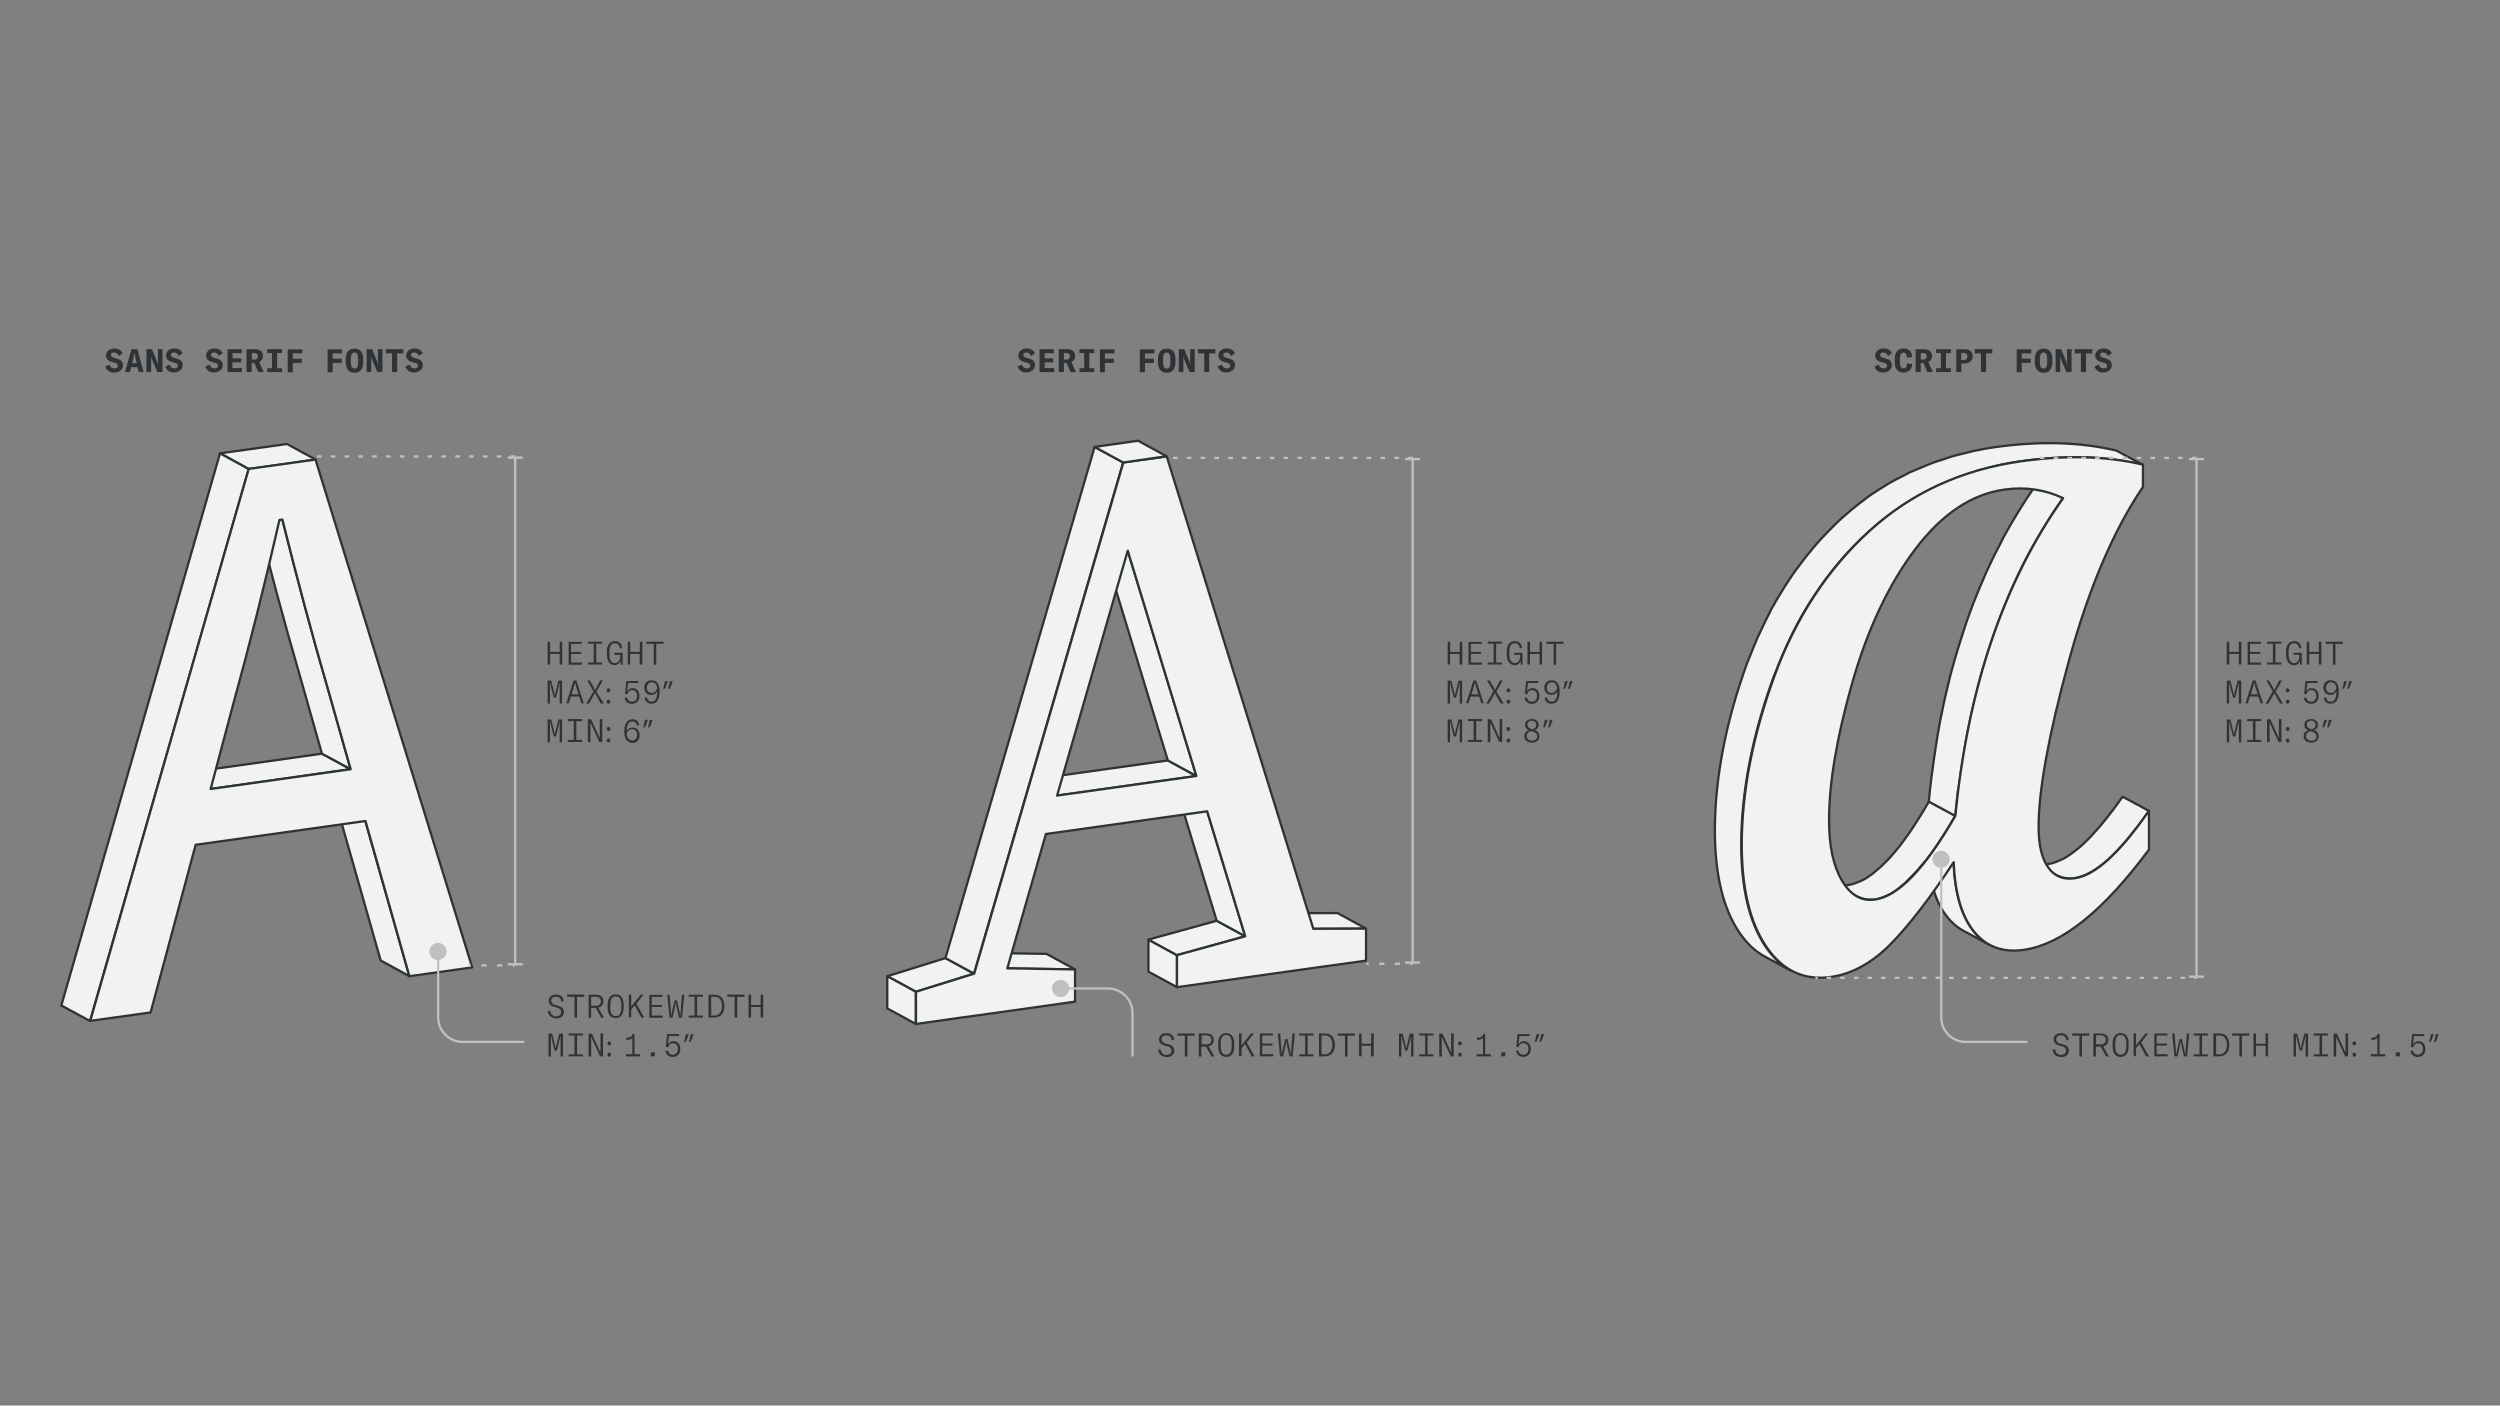 <?xml version="1.0" encoding="UTF-8"?> <svg xmlns="http://www.w3.org/2000/svg" xmlns:xlink="http://www.w3.org/1999/xlink" version="1.1" id="Capa_1" x="0px" y="0px" viewBox="0 0 1366 768" style="enable-background:new 0 0 1366 768;" xml:space="preserve"><rect x="0" y="0" width="1366" height="768" fill="#808080" stroke="none"/> <style type="text/css"> .st0{fill:#2F3336;} .st1{enable-background:new ;} .st2{fill:#F1F2F2;stroke:#2F3336;stroke-width:1.26;stroke-linecap:round;stroke-linejoin:round;stroke-miterlimit:10;} .st3{fill:none;stroke:#C0C0C0;stroke-width:1.26;stroke-miterlimit:10;} .st4{fill:#C0C0C0;} .st5{fill:none;stroke:#C0C0C0;stroke-width:1.26;stroke-miterlimit:10;stroke-dasharray:2.864,5.729;} .st6{fill:none;stroke:#C0C0C0;stroke-width:1.26;stroke-miterlimit:10;stroke-dasharray:2.519,5.039;} .st7{fill:none;stroke:#C0C0C0;stroke-width:1.26;stroke-miterlimit:10;stroke-dasharray:2.841,5.682;} .st8{fill:none;stroke:#C0C0C0;stroke-width:1.26;stroke-miterlimit:10;stroke-dasharray:2.479,4.957;} </style> <g> <g> <path class="st0" d="M57.5,200.3l2.3-1.1c0.5,1.3,1.3,2.1,2.8,2.1c0.8,0,1.8-0.4,1.8-1.4c0-1-0.6-1.4-1.6-1.6l-1.7-0.5 c-1.9-0.5-3.2-1.7-3.2-3.5c0-2.3,1.9-3.9,4.5-3.9c2.2,0,3.9,0.9,4.6,2.6l-2.1,1.5c-0.6-1.4-1.6-1.9-2.6-1.9 c-1.2,0-1.7,0.6-1.7,1.3c0,0.8,0.5,1.2,1.5,1.5L64,196c1.8,0.5,3.2,1.4,3.2,3.6c0,2.2-1.8,4-4.8,4 C60.2,203.6,58.4,202.6,57.5,200.3z"></path> <path class="st0" d="M71.8,190.8h3.2l3.5,12.5h-2.7l-0.7-2.7h-3.4l-0.7,2.7h-2.7L71.8,190.8z M74.7,198.5 c-0.6-2.3-0.9-3.9-1.2-5.5h-0.1c-0.2,1.6-0.6,3.2-1.2,5.5H74.7z"></path> <path class="st0" d="M86.4,199.4h0.1c-0.1-0.6-0.2-1.5-0.2-2.1v-6.5h2.5v12.5H86l-3-7c-0.3-0.6-0.5-1.4-0.5-1.8h-0.1 c0.1,0.5,0.2,1.3,0.2,1.9v6.9H80v-12.5h3l2.8,6.7C86,198.2,86.3,199,86.4,199.4z"></path> <path class="st0" d="M90.3,200.3l2.3-1.1c0.5,1.3,1.3,2.1,2.8,2.1c0.8,0,1.8-0.4,1.8-1.4c0-1-0.6-1.4-1.6-1.6l-1.7-0.5 c-1.9-0.5-3.2-1.7-3.2-3.5c0-2.3,1.9-3.9,4.5-3.9c2.2,0,3.9,0.9,4.6,2.6l-2.1,1.5c-0.6-1.4-1.6-1.9-2.6-1.9 c-1.2,0-1.7,0.6-1.7,1.3c0,0.8,0.5,1.2,1.5,1.5l1.7,0.5c1.8,0.5,3.2,1.4,3.2,3.6c0,2.2-1.8,4-4.8,4 C93,203.6,91.2,202.6,90.3,200.3z"></path> <path class="st0" d="M112.2,200.3l2.3-1.1c0.5,1.3,1.3,2.1,2.8,2.1c0.8,0,1.8-0.4,1.8-1.4c0-1-0.6-1.4-1.6-1.6l-1.7-0.5 c-1.9-0.5-3.2-1.7-3.2-3.5c0-2.3,1.9-3.9,4.5-3.9c2.2,0,3.9,0.9,4.6,2.6l-2.1,1.5c-0.6-1.4-1.6-1.9-2.6-1.9 c-1.2,0-1.7,0.6-1.7,1.3c0,0.8,0.5,1.2,1.5,1.5l1.7,0.5c1.8,0.5,3.2,1.4,3.2,3.6c0,2.2-1.8,4-4.8,4 C114.9,203.6,113,202.6,112.2,200.3z"></path> <path class="st0" d="M132.1,193h-5v2.8h4.7v2.2H127v3.1h5.2v2.2h-7.9v-12.5h7.8V193z"></path> <path class="st0" d="M134.7,190.8h4.6c2.8,0,4.4,1.4,4.4,3.8c0,1.5-0.8,2.6-2.1,3.2l2.5,5.5h-3l-2.1-5h-1.5v5h-2.8V190.8z M139,196.5c1.2,0,1.9-0.6,1.9-1.8c0-1.2-0.7-1.8-1.9-1.8h-1.4v3.6H139z"></path> <path class="st0" d="M148.6,201.2v-8.3h-2.6v-2.1h8.1v2.1h-2.7v8.3h2.7v2.1h-8.1v-2.1H148.6z"></path> <path class="st0" d="M165.2,193.1H160v2.9h4.9v2.3H160v5.1h-2.8v-12.5h8V193.1z"></path> <path class="st0" d="M187.1,193.1h-5.3v2.9h4.9v2.3h-4.9v5.1h-2.8v-12.5h8V193.1z"></path> <path class="st0" d="M188.9,197.8v-1.4c0-3.7,1.6-5.9,4.8-5.9c3.3,0,4.8,2.2,4.8,5.9v1.4c0,3.7-1.6,5.9-4.8,5.9 C190.5,203.6,188.9,201.4,188.9,197.8z M193.7,201.4c1.4,0,2-1.1,2-3.6v-1.6c0-2.5-0.6-3.6-2-3.6c-1.4,0-2,1.1-2,3.6v1.6 C191.8,200.3,192.3,201.4,193.7,201.4z"></path> <path class="st0" d="M206.6,199.4h0.1c-0.1-0.6-0.2-1.5-0.2-2.1v-6.5h2.5v12.5h-2.8l-3-7c-0.3-0.6-0.5-1.4-0.5-1.8h-0.1 c0.1,0.5,0.2,1.3,0.2,1.9v6.9h-2.5v-12.5h3l2.8,6.7C206.3,198.2,206.5,199,206.6,199.4z"></path> <path class="st0" d="M220.4,190.8v2.3H217v10.2h-2.8v-10.2h-3.4v-2.3H220.4z"></path> <path class="st0" d="M221.5,200.3l2.3-1.1c0.5,1.3,1.3,2.1,2.8,2.1c0.8,0,1.8-0.4,1.8-1.4c0-1-0.6-1.4-1.6-1.6l-1.7-0.5 c-1.9-0.5-3.2-1.7-3.2-3.5c0-2.3,1.9-3.9,4.5-3.9c2.2,0,3.9,0.9,4.6,2.6l-2.1,1.5c-0.6-1.4-1.6-1.9-2.6-1.9 c-1.2,0-1.7,0.6-1.7,1.3c0,0.8,0.5,1.2,1.5,1.5l1.7,0.5c1.8,0.5,3.2,1.4,3.2,3.6c0,2.2-1.8,4-4.8,4 C224.2,203.6,222.4,202.6,221.5,200.3z"></path> </g> <g> <path class="st0" d="M307.2,363.1h-1.4v-5.8h-5.2v5.8h-1.4v-12.5h1.4v5.6h5.2v-5.6h1.4V363.1z"></path> <path class="st0" d="M317.8,351.8H312v4.4h5.6v1.1H312v4.7h6v1.2h-7.3v-12.5h7.2V351.8z"></path> <path class="st0" d="M324.4,362v-10.3h-3.2v-1.1h7.8v1.1h-3.2V362h3.2v1.1h-7.8V362H324.4z"></path> <path class="st0" d="M331.6,357.6v-1.5c0-3.6,1.6-5.8,4.4-5.8c3,0,3.8,2.3,4,3.8l-1.3,0.2c-0.1-1.3-0.8-2.8-2.7-2.8 c-1.9,0-3,1.2-3,4.8v1.1c0,3.1,0.9,4.9,3,4.9c2.2,0,2.9-2.2,2.9-3.8v-0.7h-3.2v-1.1h4.5v6.5h-0.9L339,361 c-0.5,1.5-1.5,2.4-3.2,2.4C333,363.4,331.6,361,331.6,357.6z"></path> <path class="st0" d="M350.9,363.1h-1.4v-5.8h-5.2v5.8H343v-12.5h1.4v5.6h5.2v-5.6h1.4V363.1z"></path> <path class="st0" d="M362.6,350.6v1.2h-4v11.4h-1.4v-11.4h-4v-1.2H362.6z"></path> <path class="st0" d="M303.8,381.2h-1.2l-1.4-5.3c-0.2-0.7-0.4-2.1-0.6-2.9h-0.1c0,0.8,0,2.2,0,3.3v8.1h-1.3v-12.5h2l1.6,6.5 c0.1,0.5,0.2,1,0.3,1.4h0.1c0.1-0.4,0.2-0.8,0.3-1.4l1.6-6.5h2v12.5h-1.3v-8.1c0-1.1,0-2.4,0-3.3h-0.1c-0.1,0.8-0.4,2.2-0.6,2.9 L303.8,381.2z"></path> <path class="st0" d="M313.4,371.8h1.5l4.1,12.5h-1.3l-1.2-3.7h-4.6l-1.2,3.7h-1.3L313.4,371.8z M314.2,373L314.2,373 c-0.4,1.6-1,3.6-1.8,6.1l-0.1,0.3h3.8l-0.1-0.3C315.2,376.6,314.6,374.6,314.2,373z"></path> <path class="st0" d="M324.3,377.7l-3.5-5.9h1.5l2.2,3.9c0.3,0.5,0.5,0.9,0.6,1.4h0.1c0.1-0.5,0.3-0.8,0.6-1.3l2.1-4h1.5l-3.5,6.1 l4,6.5h-1.6l-2.6-4.6c-0.4-0.6-0.5-0.9-0.5-1.2H325c-0.1,0.3-0.2,0.6-0.6,1.3l-2.6,4.6h-1.5L324.3,377.7z"></path> <path class="st0" d="M331.5,377.2c0-0.7,0.4-1.1,1-1.1c0.6,0,1,0.5,1,1.1c0,0.6-0.4,1.1-1.1,1.1 C331.9,378.3,331.5,377.8,331.5,377.2z M331.5,383.4c0-0.7,0.4-1.1,1-1.1c0.6,0,1,0.5,1,1.1c0,0.6-0.4,1.1-1.1,1.1 C331.9,384.5,331.5,384,331.5,383.4z"></path> <path class="st0" d="M341.3,381.3l1.3-0.2c0.3,1.3,1.1,2.3,2.7,2.3c1.7,0,2.8-1.2,2.8-3.1c0-1.9-0.9-3.2-2.7-3.2 c-1.5,0-2.3,0.9-2.6,2.2l-1.3-0.1l0.7-7.1h6.6v1.1h-5.6l-0.5,4.6c0.6-1.2,1.6-1.8,3-1.8c2.3,0,3.7,1.7,3.7,4.3 c0,2.6-1.6,4.3-4.1,4.3C343.1,384.6,341.6,383.3,341.3,381.3z"></path> <path class="st0" d="M352.2,381.3l1.3-0.3c0.2,1.4,1,2.4,2.6,2.4c2.1,0,3-2.2,3-5.5v-0.2c-0.6,1.3-1.8,2-3.2,2 c-2.2,0-3.9-1.4-3.9-4c0-2.3,1.5-4,4-4c2.9,0,4.4,2,4.4,6.2c0,3.8-1.2,6.6-4.3,6.6C353.9,384.6,352.6,383.4,352.2,381.3z M356.1,378.6c1.4,0,2.7-1.1,3-2.7c-0.2-1.6-1-3.1-3-3.1c-1.6,0-2.6,1.2-2.6,2.9C353.4,377.6,354.5,378.6,356.1,378.6z"></path> <path class="st0" d="M364.9,372.1c-0.4,1.5-1.2,3.4-1.6,4.2l-1,0.1c0.4-1,0.8-2.9,1-4.1L364.9,372.1z"></path> <path class="st0" d="M367.6,372.1c-0.4,1.5-1.2,3.4-1.6,4.2l-1,0.1c0.4-1,0.8-2.9,1-4.1L367.6,372.1z"></path> <path class="st0" d="M303.8,402.4h-1.2l-1.4-5.3c-0.2-0.7-0.4-2.1-0.6-2.9h-0.1c0,0.8,0,2.2,0,3.3v8.1h-1.3v-12.5h2l1.6,6.5 c0.1,0.5,0.2,1,0.3,1.4h0.1c0.1-0.4,0.2-0.8,0.3-1.4l1.6-6.5h2v12.5h-1.3v-8.1c0-1.1,0-2.4,0-3.3h-0.1c-0.1,0.8-0.4,2.2-0.6,2.9 L303.8,402.4z"></path> <path class="st0" d="M313.5,404.4V394h-3.2v-1.1h7.8v1.1h-3.2v10.3h3.2v1.1h-7.8v-1.1H313.5z"></path> <path class="st0" d="M327.7,403.5L327.7,403.5c0-0.4,0-0.9,0-1.3v-9.3h1.4v12.5h-1.6l-4.4-9.5c-0.3-0.6-0.5-1.3-0.5-1.3h0 c0,0.4,0,0.7,0,1.1v9.8h-1.4v-12.5h1.8l4.2,9.2C327.4,402.8,327.6,403.2,327.7,403.5z"></path> <path class="st0" d="M331.5,398.3c0-0.7,0.4-1.1,1-1.1c0.6,0,1,0.5,1,1.1c0,0.6-0.4,1.1-1.1,1.1 C331.9,399.4,331.5,398.9,331.5,398.3z M331.5,404.6c0-0.7,0.4-1.1,1-1.1c0.6,0,1,0.5,1,1.1c0,0.6-0.4,1.1-1.1,1.1 C331.9,405.6,331.5,405.2,331.5,404.6z"></path> <path class="st0" d="M341.1,399.6c0-4.2,1.6-6.6,4.5-6.6c2,0,3.3,1.1,3.7,3.1l-1.3,0.3c-0.3-1.4-1-2.2-2.4-2.2 c-2.1,0-3.2,2-3.2,5.4c0.5-1.4,1.8-2.1,3.3-2.1c2.3,0,3.8,1.7,3.8,4.2c0,2.5-1.6,4.3-4,4.3C342.6,405.7,341.1,403.7,341.1,399.6z M345.5,404.6c1.6,0,2.6-1.3,2.6-3.1c0-1.9-1.1-3.1-2.7-3.1c-1.5,0-2.6,1-3,2.8C342.7,403.2,343.7,404.6,345.5,404.6z"></path> <path class="st0" d="M354,393.2c-0.4,1.5-1.2,3.4-1.6,4.2l-1,0.1c0.4-1,0.8-2.9,1-4.1L354,393.2z"></path> <path class="st0" d="M356.6,393.2c-0.4,1.5-1.2,3.4-1.6,4.2l-1,0.1c0.4-1,0.8-2.9,1-4.1L356.6,393.2z"></path> </g> <g> <path class="st0" d="M299.3,552.4l1.3-0.2c0.2,1.6,1.2,3.1,3.2,3.1c1.4,0,2.8-0.6,2.8-2.2c0-1.7-1.1-2.2-2.2-2.5l-1.6-0.4 c-1.7-0.5-3-1.5-3-3.4c0-1.9,1.5-3.4,3.9-3.4c2.3,0,4.1,1,4.3,3.6l-1.3,0.4c-0.1-2.1-1.4-2.8-2.9-2.8c-1.9,0-2.6,1.1-2.6,2.2 c0,1.2,0.9,1.9,2.1,2.3l1.6,0.4c1.7,0.5,3.2,1.2,3.2,3.5c0,1.9-1.4,3.5-4.1,3.5C300.9,556.3,299.5,554.5,299.3,552.4z"></path> <path class="st0" d="M319.3,543.5v1.2h-4V556h-1.4v-11.4h-4v-1.2H319.3z"></path> <path class="st0" d="M321.7,543.5h3.9c2.6,0,4.1,1.3,4.1,3.6c0,1.7-1,3-2.8,3.4l3.1,5.6h-1.5l-3-5.4H323v5.4h-1.4V543.5z M325.5,549.6c1.8,0,2.8-0.9,2.8-2.5c0-1.6-1-2.5-2.8-2.5H323v4.9H325.5z"></path> <path class="st0" d="M332,550.4v-1.2c0-3.7,1.5-5.9,4.4-5.9c3,0,4.4,2.2,4.4,5.9v1.2c0,3.7-1.5,5.9-4.4,5.9 C333.5,556.3,332,554.1,332,550.4z M336.5,555.2c2,0,3-1.5,3-4.8v-1.2c0-3.2-1-4.8-3-4.8c-2,0-3,1.5-3,4.8v1.2 C333.4,553.6,334.4,555.2,336.5,555.2z"></path> <path class="st0" d="M344.9,543.5v6.5l5.1-6.5h1.6l-3.9,4.9l4.3,7.6h-1.6l-3.6-6.7l-1.9,2.3v4.3h-1.3v-12.5H344.9z"></path> <path class="st0" d="M362,544.7h-5.9v4.4h5.6v1.1h-5.6v4.7h6v1.2h-7.3v-12.5h7.2V544.7z"></path> <path class="st0" d="M364.6,543.5h1.3l0.7,9.3c0.1,1.2,0.1,1.8,0.1,2.1h0.1c0-0.4,0.1-1.1,0.4-2.2l1.4-6.1h1.3l1.4,6.1 c0.3,1.1,0.3,1.8,0.4,2.2h0.1c0-0.3,0-0.9,0.1-2.1l0.7-9.3h1.3l-1.2,12.5H371l-1.3-5.8c-0.2-1.1-0.3-1.7-0.4-2.4h-0.1 c-0.1,0.7-0.1,1.3-0.4,2.4l-1.3,5.8h-1.7L364.6,543.5z"></path> <path class="st0" d="M379.5,554.9v-10.3h-3.2v-1.1h7.8v1.1h-3.2v10.3h3.2v1.1h-7.8v-1.1H379.5z"></path> <path class="st0" d="M387.1,543.5h3.4c3.5,0,5.3,2.5,5.3,6.2c0,3.7-2,6.3-5.4,6.3h-3.3V543.5z M390.5,554.9c2.6,0,4-2.3,4-5.2 c0-2.9-1.3-5.1-3.9-5.1h-2v10.3H390.5z"></path> <path class="st0" d="M406.8,543.5v1.2h-4V556h-1.4v-11.4h-4v-1.2H406.8z"></path> <path class="st0" d="M417,556h-1.4v-5.8h-5.2v5.8h-1.4v-12.5h1.4v5.6h5.2v-5.6h1.4V556z"></path> <path class="st0" d="M304.3,574.1h-1.2l-1.4-5.3c-0.2-0.7-0.4-2.1-0.6-2.9H301c0,0.8,0,2.2,0,3.3v8.1h-1.3v-12.5h2l1.6,6.5 c0.1,0.5,0.2,1,0.3,1.4h0.1c0.1-0.4,0.2-0.8,0.3-1.4l1.6-6.5h2v12.5h-1.3v-8.1c0-1.1,0-2.4,0-3.3h-0.1c-0.1,0.8-0.4,2.2-0.6,2.9 L304.3,574.1z"></path> <path class="st0" d="M313.9,576.1v-10.3h-3.2v-1.1h7.8v1.1h-3.2v10.3h3.2v1.1h-7.8v-1.1H313.9z"></path> <path class="st0" d="M328.1,575.3L328.1,575.3c0-0.4,0-0.9,0-1.3v-9.3h1.4v12.5h-1.6l-4.4-9.5c-0.3-0.6-0.5-1.3-0.5-1.3h0 c0,0.4,0,0.7,0,1.1v9.8h-1.4v-12.5h1.8l4.2,9.2C327.9,574.5,328.1,575,328.1,575.3z"></path> <path class="st0" d="M331.9,570.1c0-0.7,0.4-1.1,1-1.1c0.6,0,1,0.5,1,1.1c0,0.6-0.4,1.1-1.1,1.1 C332.4,571.2,331.9,570.7,331.9,570.1z M331.9,576.3c0-0.7,0.4-1.1,1-1.1c0.6,0,1,0.5,1,1.1c0,0.6-0.4,1.1-1.1,1.1 C332.4,577.4,331.9,576.9,331.9,576.3z"></path> <path class="st0" d="M342.7,568.2h-0.5V567h0.4c1.8,0,2.8-0.9,3.1-2.1h1V576h3.1v1.2H342V576h3.5v-8.9 C345,567.7,344.1,568.2,342.7,568.2z"></path> <path class="st0" d="M357.8,577.2h-2.2V575h2.2V577.2z"></path> <path class="st0" d="M363.6,574.2l1.3-0.2c0.3,1.3,1.1,2.3,2.7,2.3c1.7,0,2.8-1.2,2.8-3.1c0-1.9-0.9-3.2-2.7-3.2 c-1.5,0-2.3,0.9-2.6,2.2l-1.3-0.1l0.7-7.1h6.6v1.1h-5.6l-0.5,4.6c0.6-1.2,1.6-1.8,3-1.8c2.3,0,3.7,1.7,3.7,4.3 c0,2.6-1.6,4.3-4.1,4.3C365.4,577.5,363.9,576.2,363.6,574.2z"></path> <path class="st0" d="M376.3,565c-0.4,1.5-1.2,3.4-1.6,4.2l-1,0.1c0.4-1,0.8-2.9,1-4.1L376.3,565z"></path> <path class="st0" d="M379,565c-0.4,1.5-1.2,3.4-1.6,4.2l-1,0.1c0.4-1,0.8-2.9,1-4.1L379,565z"></path> </g> <g> <g class="st1"> <path class="st2" d="M1174.2,443.1L1174.2,443.1l-14.4-7.8c-1.9,2.7-3.7,5.2-5.5,7.6c-0.3,0.4-0.6,0.8-0.9,1.1 c-1.7,2.2-3.4,4.4-5,6.3c-0.1,0.2-0.3,0.3-0.4,0.5c-1.4,1.7-2.8,3.2-4.2,4.7c-0.5,0.6-1,1.1-1.5,1.7c-1.3,1.4-2.7,2.7-4,3.9 c-0.2,0.2-0.5,0.5-0.7,0.7c-1.5,1.3-2.9,2.5-4.4,3.6c-0.3,0.2-0.6,0.5-0.9,0.7c-1.4,1-2.8,1.9-4.1,2.7c-0.2,0.1-0.4,0.2-0.6,0.3 c-1.1,0.6-2.2,1.1-3.3,1.5c-0.4,0.2-0.8,0.3-1.2,0.5c-1.3,0.5-2.6,0.8-3.9,1c-1.1,0.2-2.1,0.2-3.1,0.2c-0.3,0-0.6,0-0.9-0.1 c-0.7-0.1-1.4-0.2-2.1-0.3c-0.3-0.1-0.6-0.1-0.9-0.2c-0.5-0.2-1-0.4-1.5-0.6c-0.4-0.2-0.8-0.3-1.1-0.5l14.4,7.8 c0.2,0.1,0.3,0.2,0.5,0.2c0.2,0.1,0.4,0.1,0.6,0.2c0.5,0.2,1,0.4,1.5,0.6c0.1,0,0.2,0.1,0.4,0.1c0.2,0,0.4,0,0.5,0.1 c0.7,0.1,1.3,0.2,2.1,0.3c0.3,0,0.6,0.1,0.9,0.1c1,0,2,0,3.1-0.2c1.3-0.2,2.6-0.5,3.9-1c0.4-0.1,0.8-0.3,1.2-0.5 c0.5-0.2,1.1-0.4,1.6-0.6c0.6-0.3,1.1-0.6,1.7-0.9c0.2-0.1,0.4-0.2,0.6-0.3c1-0.6,2.1-1.2,3.2-2c0.3-0.2,0.6-0.5,1-0.7 c0.3-0.2,0.6-0.5,0.9-0.7c1.4-1,2.8-2.2,4.2-3.4c0.1,0,0.1-0.1,0.2-0.2c0.2-0.2,0.5-0.5,0.7-0.7c1.3-1.2,2.6-2.5,4-3.9 c0.5-0.5,1-1.1,1.5-1.7c0.6-0.6,1.1-1.2,1.7-1.8c0.8-0.9,1.7-1.9,2.5-2.9c0.1-0.2,0.3-0.3,0.4-0.5c1.6-2,3.3-4.1,5-6.3 c0.3-0.4,0.6-0.8,0.9-1.1c1.3-1.8,2.7-3.6,4.1-5.6C1173.3,444.4,1173.7,443.8,1174.2,443.1 C1174.2,443.1,1174.2,443.1,1174.2,443.1L1174.2,443.1z"></path> <path class="st2" d="M1078.5,509c-6.7-8.3-10.4-20.9-11.1-37.9l-14.4-7.8c0.7,17,4.4,29.6,11.1,37.9c2.5,3.1,5.3,5.5,8.4,7.2 l14.4,7.8C1083.8,514.5,1081,512.1,1078.5,509z"></path> <path class="st2" d="M1052.6,469.8c1.4-1.8,2.7-3.6,4.1-5.6c0.1-0.1,0.1-0.2,0.2-0.3c0.5-0.6,0.9-1.3,1.4-2 c0.4-0.6,0.8-1.2,1.2-1.8c0.6-0.9,1.2-1.8,1.8-2.8c0.4-0.6,0.7-1.1,1.1-1.7c0.7-1.1,1.4-2.2,2.1-3.3c0.3-0.5,0.6-1,0.9-1.5 c1-1.7,2-3.4,3-5.1l-14.4-7.8c-1,1.8-2,3.5-3,5.1c-0.3,0.5-0.6,1-1,1.6c-0.7,1.1-1.3,2.2-2,3.2c-0.4,0.6-0.8,1.2-1.1,1.7 c-0.6,0.9-1.2,1.9-1.8,2.8c-0.4,0.6-0.8,1.2-1.2,1.8c-0.5,0.8-1.1,1.5-1.6,2.3c-1.4,2-2.8,3.8-4.1,5.6c-0.3,0.4-0.6,0.7-0.9,1.1 c-1.4,1.7-2.7,3.4-4.1,4.9c-0.2,0.2-0.4,0.4-0.6,0.6c-0.8,0.9-1.6,1.8-2.5,2.6c-0.3,0.4-0.7,0.7-1,1c-0.7,0.6-1.3,1.3-2,1.9 c-0.4,0.4-0.9,0.8-1.3,1.1c-0.4,0.4-0.9,0.7-1.3,1.1c-0.4,0.4-0.9,0.7-1.3,1.1c-0.4,0.3-0.9,0.6-1.3,0.9 c-0.4,0.3-0.9,0.6-1.3,0.9c-0.4,0.3-0.8,0.5-1.2,0.8c-0.4,0.3-0.9,0.5-1.3,0.7c-0.4,0.2-0.8,0.4-1.2,0.6c-0.3,0.2-0.7,0.3-1,0.4 c-0.7,0.3-1.5,0.6-2.2,0.9c-0.3,0.1-0.6,0.2-0.9,0.3c-1,0.3-2,0.5-2.9,0.7c-1,0.1-2,0.2-3,0.1c-0.3,0-0.6-0.1-0.9-0.1 c-0.7-0.1-1.3-0.2-2-0.3c-0.3-0.1-0.6-0.2-1-0.2c-0.6-0.2-1.2-0.4-1.8-0.7c-0.4-0.2-0.8-0.3-1.1-0.5l14.4,7.8h0 c0.2,0.1,0.4,0.2,0.6,0.3c0.2,0.1,0.4,0.1,0.6,0.2c0.6,0.3,1.2,0.5,1.8,0.7c0.2,0,0.3,0.1,0.5,0.2l-0.2-0.1c0,0,0,0,0,0l0.2,0.1 h0c0.2,0,0.3,0,0.5,0.1c0.6,0.1,1.3,0.2,2,0.3c0.3,0,0.6,0.1,0.9,0.1c1,0,2,0,3-0.1c1-0.1,1.9-0.4,2.9-0.7 c0.3-0.1,0.6-0.2,0.9-0.3c0.7-0.2,1.5-0.5,2.2-0.9c0.2-0.1,0.4-0.1,0.6-0.2c0.1-0.1,0.3-0.2,0.4-0.2c0.4-0.2,0.8-0.4,1.2-0.6 c0.4-0.2,0.9-0.5,1.3-0.7c0.4-0.2,0.8-0.5,1.2-0.8c0.3-0.2,0.5-0.3,0.8-0.5c0.2-0.1,0.3-0.2,0.5-0.4c0.4-0.3,0.8-0.6,1.3-1 c0.4-0.3,0.9-0.7,1.3-1.1c0.4-0.3,0.9-0.7,1.3-1.1c0.3-0.2,0.5-0.4,0.8-0.7c0.2-0.1,0.3-0.3,0.5-0.5c0.6-0.6,1.3-1.2,1.9-1.9 c0.3-0.3,0.7-0.7,1-1c0.8-0.8,1.6-1.7,2.5-2.6c0.2-0.2,0.3-0.4,0.5-0.5c0,0,0,0,0.1-0.1c1.3-1.5,2.7-3.2,4.1-4.9 C1052.1,470.6,1052.4,470.2,1052.6,469.8z"></path> <path class="st2" d="M1070.6,427.7c0.4-3,0.8-6,1.3-9c0.3-1.7,0.6-3.4,0.8-5.1c0.4-2.6,0.9-5.3,1.3-7.9c0.3-1.8,0.7-3.6,1-5.4 c0.5-2.5,1-4.9,1.5-7.4c0.4-1.8,0.8-3.6,1.2-5.4c0.5-2.4,1.1-4.7,1.7-7c0.4-1.8,0.9-3.5,1.3-5.3c0.6-2.3,1.2-4.6,1.8-6.8 c0.5-1.7,1-3.5,1.5-5.2c0.7-2.3,1.4-4.5,2.1-6.7c0.5-1.6,1-3.3,1.6-4.9c0.7-2.3,1.5-4.5,2.3-6.7c0.6-1.6,1.1-3.2,1.7-4.7 c0.6-1.7,1.3-3.5,2-5.2c0.7-1.8,1.4-3.5,2.1-5.3c0.7-1.7,1.4-3.4,2.1-5c0.7-1.7,1.5-3.4,2.2-5.1c0.7-1.6,1.5-3.3,2.3-4.9 c0.8-1.7,1.6-3.3,2.4-5c0.8-1.6,1.6-3.2,2.4-4.7c0.8-1.5,1.6-3,2.4-4.5c2.3-4.2,4.7-8.4,7.2-12.4c0.5-0.9,1.1-1.7,1.6-2.6 c2.2-3.6,4.5-7.1,6.9-10.5c0.7-1,1.3-2,2-2.9l-14.4-7.8c-0.4,0.5-0.7,1-1.1,1.5c-0.3,0.5-0.6,1-0.9,1.4 c-2.4,3.4-4.7,6.9-6.9,10.5c-0.5,0.9-1.1,1.7-1.6,2.6c-2.5,4.1-4.9,8.2-7.2,12.4c-0.2,0.3-0.3,0.6-0.5,0.9 c-0.6,1.2-1.2,2.4-1.8,3.6c-0.8,1.6-1.7,3.2-2.5,4.8c-0.8,1.6-1.6,3.3-2.4,4.9c-0.8,1.6-1.6,3.3-2.3,4.9 c-0.8,1.7-1.5,3.4-2.2,5.1c-0.7,1.7-1.5,3.4-2.2,5.1c-0.7,1.7-1.4,3.5-2.1,5.2c-0.7,1.7-1.4,3.4-2,5.2c-0.2,0.4-0.3,0.9-0.5,1.3 c-0.4,1.1-0.8,2.3-1.2,3.4c-0.8,2.2-1.6,4.4-2.3,6.7c-0.5,1.6-1.1,3.3-1.6,5c-0.7,2.2-1.4,4.4-2.1,6.7c-0.5,1.7-1,3.4-1.5,5.1 c-0.6,2.3-1.3,4.5-1.9,6.8c-0.5,1.8-0.9,3.5-1.3,5.3c-0.6,2.3-1.1,4.7-1.7,7c-0.4,1.8-0.8,3.6-1.2,5.4c-0.5,2.4-1,4.9-1.5,7.3 c-0.4,1.8-0.7,3.6-1,5.4c-0.5,2.6-0.9,5.2-1.3,7.9c-0.3,1.7-0.6,3.4-0.8,5.2c-0.5,3-0.9,6-1.3,9c-0.2,1.5-0.4,2.9-0.6,4.4 c-0.6,4.5-1.1,9.1-1.5,13.7l14.4,7.8c0.5-4.6,1-9.2,1.5-13.7C1070.2,430.7,1070.4,429.2,1070.6,427.7z"></path> <path class="st2" d="M1170.8,254l-14.4-7.8c-19.7-4.7-41.8-5.3-66.2-1.9c-4.1,0.6-8.2,1.3-12.2,2.2c-1.3,0.3-2.6,0.7-3.9,1 c-2.6,0.6-5.3,1.2-7.8,2c-1.5,0.4-3,1-4.5,1.5c-2.3,0.7-4.6,1.4-6.8,2.3c-1.6,0.6-3.1,1.3-4.6,1.9c-2.1,0.9-4.2,1.7-6.2,2.6 c-0.2,0.1-0.5,0.2-0.7,0.3c-1.2,0.6-2.4,1.3-3.6,1.9c-2.1,1-4.2,2.1-6.2,3.2c-1.5,0.8-2.9,1.7-4.3,2.6c-1.9,1.2-3.8,2.3-5.7,3.6 c-0.4,0.3-0.8,0.5-1.1,0.7c-1.8,1.2-3.5,2.6-5.2,3.9c-0.7,0.5-1.4,1-2,1.5c-2.6,2.1-5.2,4.2-7.8,6.5c-0.3,0.2-0.5,0.5-0.8,0.7 c-2.7,2.4-5.2,5-7.7,7.5c-0.8,0.8-1.6,1.7-2.4,2.5c-1.2,1.3-2.5,2.6-3.6,3.9c-0.4,0.5-0.8,1-1.3,1.5c-1,1.1-1.9,2.3-2.9,3.5 c-1.4,1.7-2.8,3.4-4.1,5.2c-0.9,1.2-1.9,2.5-2.8,3.7c-0.6,0.8-1.2,1.6-1.8,2.4c-0.6,0.9-1.2,1.8-1.8,2.7 c-1.1,1.6-2.1,3.1-3.1,4.7c-1.1,1.7-2.2,3.5-3.2,5.2c-1,1.6-1.9,3.3-2.9,5c-0.4,0.7-0.9,1.5-1.3,2.2c-0.4,0.8-0.8,1.6-1.2,2.5 c-1.5,2.9-2.9,5.8-4.3,8.8c-0.7,1.4-1.3,2.8-2,4.2c-1.6,3.7-3.2,7.6-4.7,11.5c-0.2,0.6-0.5,1.1-0.7,1.7c-0.1,0.2-0.2,0.5-0.3,0.7 c-11.7,32.2-17.6,62.7-17.7,91.4c0,24.1,4.4,42.7,13.3,55.9c4,6,8.7,10.4,13.9,13.2l14.4,7.8c-5.2-2.8-9.9-7.3-13.9-13.2 c-8.9-13.2-13.3-31.8-13.3-55.9c0.1-28.7,6-59.2,17.7-91.4c0.3-0.8,0.7-1.6,1-2.4c1.5-3.9,3-7.7,4.7-11.5 c0.6-1.4,1.3-2.8,1.9-4.2c1.4-3,2.8-5.9,4.3-8.8c0.8-1.6,1.6-3.1,2.5-4.7c0.9-1.7,1.9-3.3,2.9-5c1-1.8,2.1-3.5,3.2-5.2 c1-1.6,2.1-3.2,3.1-4.7c1.2-1.7,2.4-3.5,3.6-5.2c0.9-1.2,1.8-2.5,2.8-3.7c1.3-1.8,2.7-3.5,4.1-5.2c1-1.2,1.9-2.3,2.9-3.5 c1.6-1.9,3.2-3.7,4.9-5.4c0.8-0.8,1.6-1.7,2.4-2.5c2.5-2.6,5.1-5.1,7.8-7.5c2.8-2.5,5.6-4.9,8.5-7.2c0.7-0.5,1.3-1,2-1.5 c2.1-1.6,4.2-3.1,6.4-4.6c1.8-1.3,3.7-2.4,5.6-3.6c1.4-0.9,2.9-1.8,4.3-2.6c2-1.1,4.1-2.2,6.2-3.2c1.4-0.7,2.8-1.5,4.3-2.2 c2-0.9,4.1-1.8,6.2-2.6c1.5-0.6,3.1-1.3,4.6-1.9c2.2-0.8,4.5-1.5,6.7-2.3c1.5-0.5,3-1,4.5-1.5c2.6-0.7,5.2-1.3,7.8-2 c1.3-0.3,2.6-0.7,3.9-1c4-0.8,8.1-1.6,12.2-2.2c15.3-2.1,29.6-2.7,43-1.7C1155.7,251,1163.4,252.2,1170.8,254L1170.8,254 C1170.8,254,1170.8,254,1170.8,254z"></path> <g> <path class="st2" d="M1133.6,479.9c11.3-1.6,24.7-13.9,40.6-36.9l0,21.2c-24.9,33.6-47.7,51.9-68.4,54.8 c-11.5,1.6-20.5-1.7-27.2-10c-6.7-8.3-10.4-20.9-11.1-37.9c-13.1,19.9-24.7,34.9-34.8,45.1c-10.1,10.1-20.9,16-32.3,17.6 c-14.7,2.1-26.5-3.5-35.4-16.7c-8.9-13.2-13.3-31.8-13.3-55.9c0.1-28.7,6-59.2,17.7-91.4c11.7-32.1,29.1-58.7,52-79.6 c22.9-20.9,50.7-33.7,83.3-38.2c24.4-3.4,46.5-2.8,66.2,1.9l0,12.2c-16.1,23.7-29.7,55.5-40.6,95.5 c-10.9,40-16.4,70.1-16.4,90.2c0,9.8,1.7,17.2,5.2,22.1C1122.5,478.8,1127.4,480.8,1133.6,479.9z M1068.4,445.8 c6.9-70.2,26.6-128.1,58.9-173.6c-9.9-4.7-20.6-6.3-32-4.7c-18.1,2.5-34.3,13.4-48.8,32.6c-14.5,19.2-26,43.5-34.4,72.9 c-8.4,29.5-12.7,54.6-12.7,75.3c0,13.9,2.3,24.8,7,32.8c4.7,8,10.7,11.5,18.1,10.4C1037.2,489.8,1051.9,474.5,1068.4,445.8"></path> </g> </g> </g> <g> <g class="st1"> <g> <polygon class="st2" points="223.7,533.4 208,524.8 183.9,440.1 199.6,448.6 "></polygon> </g> <g> <polygon class="st2" points="115.1,431.1 99.4,422.6 175.9,411.8 191.6,420.3 "></polygon> </g> <path class="st2" d="M179.6,377.9c-9.1-31.1-17.2-61.7-25.3-94l-15.7-8.5c8.1,32.3,16.2,62.9,25.3,94l12,42.4l15.7,8.5 L179.6,377.9z"></path> <g> <polygon class="st2" points="135.9,256.3 120.2,247.7 156.8,242.6 172.4,251.1 "></polygon> </g> <g> <polygon class="st2" points="49.2,557.9 33.5,549.4 120.2,247.7 135.9,256.3 "></polygon> </g> <g> <path class="st2" d="M172.4,251.1L258,528.6l-34.3,4.8l-24-84.8l-92.8,13l-24.6,91.6l-33,4.6l86.6-301.6L172.4,251.1z M115.1,431.1l76.5-10.8l-12-42.4c-9.1-31.1-17.2-61.7-25.3-94l-1.6,0.2c-7.9,34.7-16.1,67.5-25.4,101.1L115.1,431.1"></path> </g> </g> </g> <g> <g> <line class="st3" x1="281.5" y1="526.8" x2="281.5" y2="250"></line> <g> <rect x="277.4" y="526.2" class="st4" width="8.2" height="1.3"></rect> </g> <g> <rect x="277.4" y="249.4" class="st4" width="8.2" height="1.3"></rect> </g> </g> </g> <g> <g> <line class="st3" x1="256" y1="527.5" x2="257.3" y2="527.5"></line> <line class="st5" x1="263" y1="527.5" x2="277.3" y2="527.5"></line> <line class="st3" x1="280.2" y1="527.5" x2="281.5" y2="527.5"></line> </g> </g> <line class="st6" x1="281.5" y1="249.4" x2="172.2" y2="249.4"></line> <g> <g> <path class="st3" d="M239.4,519.7v36.2c0,7.4,6,13.4,13.4,13.4h33.7"></path> <g> <path class="st4" d="M234.6,519.9c0-2.6,2.1-4.7,4.7-4.7s4.7,2.1,4.7,4.7s-2.1,4.7-4.7,4.7S234.6,522.5,234.6,519.9z"></path> </g> </g> </g> <g> <path class="st0" d="M556,200.3l2.3-1.1c0.5,1.3,1.3,2.1,2.8,2.1c0.8,0,1.8-0.4,1.8-1.4c0-1-0.6-1.4-1.6-1.6l-1.7-0.5 c-1.9-0.5-3.2-1.7-3.2-3.5c0-2.3,1.9-3.9,4.5-3.9c2.2,0,3.9,0.9,4.6,2.6l-2.1,1.5c-0.6-1.4-1.6-1.9-2.6-1.9 c-1.2,0-1.7,0.6-1.7,1.3c0,0.8,0.5,1.2,1.5,1.5l1.7,0.5c1.8,0.5,3.2,1.4,3.2,3.6c0,2.2-1.8,4-4.8,4 C558.7,203.6,556.8,202.6,556,200.3z"></path> <path class="st0" d="M575.8,193h-5v2.8h4.7v2.2h-4.7v3.1h5.2v2.2H568v-12.5h7.8V193z"></path> <path class="st0" d="M578.5,190.8h4.6c2.8,0,4.4,1.4,4.4,3.8c0,1.5-0.8,2.6-2.1,3.2l2.5,5.5h-3l-2.1-5h-1.5v5h-2.8V190.8z M582.7,196.5c1.2,0,1.9-0.6,1.9-1.8c0-1.2-0.7-1.8-1.9-1.8h-1.4v3.6H582.7z"></path> <path class="st0" d="M592.4,201.2v-8.3h-2.6v-2.1h8.1v2.1h-2.7v8.3h2.7v2.1h-8.1v-2.1H592.4z"></path> <path class="st0" d="M609,193.1h-5.3v2.9h4.9v2.3h-4.9v5.1H601v-12.5h8V193.1z"></path> <path class="st0" d="M630.9,193.1h-5.3v2.9h4.9v2.3h-4.9v5.1h-2.8v-12.5h8V193.1z"></path> <path class="st0" d="M632.7,197.8v-1.4c0-3.7,1.6-5.9,4.8-5.9c3.3,0,4.8,2.2,4.8,5.9v1.4c0,3.7-1.6,5.9-4.8,5.9 C634.2,203.6,632.7,201.4,632.7,197.8z M637.5,201.4c1.4,0,2-1.1,2-3.6v-1.6c0-2.5-0.6-3.6-2-3.6c-1.4,0-2,1.1-2,3.6v1.6 C635.5,200.3,636.1,201.4,637.5,201.4z"></path> <path class="st0" d="M650.4,199.4h0.1c-0.1-0.6-0.2-1.5-0.2-2.1v-6.5h2.5v12.5H650l-3-7c-0.3-0.6-0.5-1.4-0.5-1.8h-0.1 c0.1,0.5,0.2,1.3,0.2,1.9v6.9h-2.5v-12.5h3l2.8,6.7C650.1,198.2,650.3,199,650.4,199.4z"></path> <path class="st0" d="M664.1,190.8v2.3h-3.4v10.2H658v-10.2h-3.4v-2.3H664.1z"></path> <path class="st0" d="M665.3,200.3l2.3-1.1c0.5,1.3,1.3,2.1,2.8,2.1c0.8,0,1.8-0.4,1.8-1.4c0-1-0.6-1.4-1.6-1.6l-1.7-0.5 c-1.9-0.5-3.2-1.7-3.2-3.5c0-2.3,1.9-3.9,4.5-3.9c2.2,0,3.9,0.9,4.6,2.6l-2.1,1.5c-0.6-1.4-1.6-1.9-2.6-1.9 c-1.2,0-1.7,0.6-1.7,1.3c0,0.8,0.5,1.2,1.5,1.5l1.7,0.5c1.8,0.5,3.2,1.4,3.2,3.6c0,2.2-1.8,4-4.8,4 C668,203.6,666.2,202.6,665.3,200.3z"></path> </g> <g> <path class="st0" d="M798.9,363.1h-1.4v-5.8h-5.2v5.8H791v-12.5h1.4v5.6h5.2v-5.6h1.4V363.1z"></path> <path class="st0" d="M809.6,351.8h-5.9v4.4h5.6v1.1h-5.6v4.7h6v1.2h-7.3v-12.5h7.2V351.8z"></path> <path class="st0" d="M816.1,362v-10.3h-3.2v-1.1h7.8v1.1h-3.2V362h3.2v1.1h-7.8V362H816.1z"></path> <path class="st0" d="M823.3,357.6v-1.5c0-3.6,1.6-5.8,4.4-5.8c3,0,3.8,2.3,4,3.8l-1.3,0.2c-0.1-1.3-0.8-2.8-2.7-2.8 c-1.9,0-3,1.2-3,4.8v1.1c0,3.1,0.9,4.9,3,4.9c2.2,0,2.9-2.2,2.9-3.8v-0.7h-3.2v-1.1h4.5v6.5h-0.9l-0.2-2.1 c-0.5,1.5-1.5,2.4-3.2,2.4C824.7,363.4,823.3,361,823.3,357.6z"></path> <path class="st0" d="M842.6,363.1h-1.4v-5.8h-5.2v5.8h-1.4v-12.5h1.4v5.6h5.2v-5.6h1.4V363.1z"></path> <path class="st0" d="M854.3,350.6v1.2h-4v11.4h-1.4v-11.4h-4v-1.2H854.3z"></path> <path class="st0" d="M795.6,381.2h-1.2l-1.4-5.3c-0.2-0.7-0.4-2.1-0.6-2.9h-0.1c0,0.8,0,2.2,0,3.3v8.1H791v-12.5h2l1.6,6.5 c0.1,0.5,0.2,1,0.3,1.4h0.1c0.1-0.4,0.2-0.8,0.3-1.4l1.6-6.5h2v12.5h-1.3v-8.1c0-1.1,0-2.4,0-3.3h-0.1c-0.1,0.8-0.4,2.2-0.6,2.9 L795.6,381.2z"></path> <path class="st0" d="M805.1,371.8h1.5l4.1,12.5h-1.3l-1.2-3.7h-4.6l-1.2,3.7h-1.3L805.1,371.8z M805.9,373L805.9,373 c-0.4,1.6-1,3.6-1.8,6.1l-0.1,0.3h3.8l-0.1-0.3C806.9,376.6,806.3,374.6,805.9,373z"></path> <path class="st0" d="M816,377.7l-3.5-5.9h1.5l2.2,3.9c0.3,0.5,0.5,0.9,0.6,1.4h0.1c0.1-0.5,0.3-0.8,0.6-1.3l2.1-4h1.5l-3.5,6.1 l4,6.5H820l-2.6-4.6c-0.4-0.6-0.5-0.9-0.5-1.2h-0.1c-0.1,0.3-0.2,0.6-0.6,1.3l-2.6,4.6h-1.5L816,377.7z"></path> <path class="st0" d="M823.2,377.2c0-0.7,0.4-1.1,1-1.1c0.6,0,1,0.5,1,1.1c0,0.6-0.4,1.1-1.1,1.1 C823.6,378.3,823.2,377.8,823.2,377.2z M823.2,383.4c0-0.7,0.4-1.1,1-1.1c0.6,0,1,0.5,1,1.1c0,0.6-0.4,1.1-1.1,1.1 C823.6,384.5,823.2,384,823.2,383.4z"></path> <path class="st0" d="M833,381.3l1.3-0.2c0.3,1.3,1.1,2.3,2.7,2.3c1.7,0,2.8-1.2,2.8-3.1c0-1.9-0.9-3.2-2.7-3.2 c-1.5,0-2.3,0.9-2.6,2.2l-1.3-0.1l0.7-7.1h6.6v1.1h-5.6l-0.5,4.6c0.6-1.2,1.6-1.8,3-1.8c2.3,0,3.7,1.7,3.7,4.3 c0,2.6-1.6,4.3-4.1,4.3C834.9,384.6,833.3,383.3,833,381.3z"></path> <path class="st0" d="M844,381.3l1.3-0.3c0.2,1.4,1,2.4,2.6,2.4c2.1,0,3-2.2,3-5.5v-0.2c-0.6,1.3-1.8,2-3.2,2c-2.2,0-3.9-1.4-3.9-4 c0-2.3,1.5-4,4-4c2.9,0,4.4,2,4.4,6.2c0,3.8-1.2,6.6-4.3,6.6C845.7,384.6,844.3,383.4,844,381.3z M847.8,378.6 c1.4,0,2.7-1.1,3-2.7c-0.2-1.6-1-3.1-3-3.1c-1.6,0-2.6,1.2-2.6,2.9C845.1,377.6,846.2,378.6,847.8,378.6z"></path> <path class="st0" d="M856.7,372.1c-0.4,1.5-1.2,3.4-1.6,4.2l-1,0.1c0.4-1,0.8-2.9,1-4.1L856.7,372.1z"></path> <path class="st0" d="M859.3,372.1c-0.4,1.5-1.2,3.4-1.6,4.2l-1,0.1c0.4-1,0.8-2.9,1-4.1L859.3,372.1z"></path> <path class="st0" d="M795.6,402.4h-1.2l-1.4-5.3c-0.2-0.7-0.4-2.1-0.6-2.9h-0.1c0,0.8,0,2.2,0,3.3v8.1H791v-12.5h2l1.6,6.5 c0.1,0.5,0.2,1,0.3,1.4h0.1c0.1-0.4,0.2-0.8,0.3-1.4l1.6-6.5h2v12.5h-1.3v-8.1c0-1.1,0-2.4,0-3.3h-0.1c-0.1,0.8-0.4,2.2-0.6,2.9 L795.6,402.4z"></path> <path class="st0" d="M805.2,404.4V394H802v-1.1h7.8v1.1h-3.2v10.3h3.2v1.1H802v-1.1H805.2z"></path> <path class="st0" d="M819.4,403.5L819.4,403.5c0-0.4,0-0.9,0-1.3v-9.3h1.4v12.5h-1.6l-4.4-9.5c-0.3-0.6-0.5-1.3-0.5-1.3h0 c0,0.4,0,0.7,0,1.1v9.8h-1.4v-12.5h1.8l4.2,9.2C819.2,402.8,819.3,403.2,819.4,403.5z"></path> <path class="st0" d="M823.2,398.3c0-0.7,0.4-1.1,1-1.1c0.6,0,1,0.5,1,1.1c0,0.6-0.4,1.1-1.1,1.1 C823.6,399.4,823.2,398.9,823.2,398.3z M823.2,404.6c0-0.7,0.4-1.1,1-1.1c0.6,0,1,0.5,1,1.1c0,0.6-0.4,1.1-1.1,1.1 C823.6,405.6,823.2,405.2,823.2,404.6z"></path> <path class="st0" d="M832.9,402.3c0-1.7,0.9-2.8,2.5-3.3c-1.4-0.6-2.1-1.5-2.1-3c0-1.9,1.5-3.1,3.7-3.1c2.2,0,3.7,1.2,3.7,3.1 c0,1.5-0.7,2.5-2.2,2.9c1.8,0.6,2.6,1.6,2.6,3.4c0,2.1-1.6,3.5-4.1,3.5C834.5,405.7,832.9,404.4,832.9,402.3z M837.1,404.7 c1.7,0,2.8-0.9,2.8-2.4c0-1.3-0.8-2-2.2-2.5l-1.1-0.3c-1.7,0.5-2.4,1.4-2.4,2.7C834.2,403.7,835.3,404.7,837.1,404.7z M836.7,398.3l0.6,0.2c1.6-0.6,2.1-1.2,2.1-2.5c0-1.3-0.9-2.2-2.4-2.2c-1.5,0-2.4,0.8-2.4,2.1 C834.6,397.2,835.3,397.9,836.7,398.3z"></path> <path class="st0" d="M845.7,393.2c-0.4,1.5-1.2,3.4-1.6,4.2l-1,0.1c0.4-1,0.8-2.9,1-4.1L845.7,393.2z"></path> <path class="st0" d="M848.4,393.2c-0.4,1.5-1.2,3.4-1.6,4.2l-1,0.1c0.4-1,0.8-2.9,1-4.1L848.4,393.2z"></path> </g> <g> <path class="st0" d="M632.8,573.5l1.3-0.2c0.2,1.6,1.2,3.1,3.2,3.1c1.4,0,2.8-0.6,2.8-2.2c0-1.7-1.1-2.2-2.2-2.5l-1.6-0.4 c-1.7-0.5-3-1.5-3-3.4c0-1.9,1.5-3.4,3.9-3.4c2.3,0,4.1,1,4.3,3.6l-1.3,0.4c-0.1-2.1-1.4-2.8-2.9-2.8c-1.9,0-2.6,1.1-2.6,2.2 c0,1.2,0.9,1.9,2.1,2.3l1.6,0.4c1.7,0.5,3.2,1.2,3.2,3.5c0,1.9-1.4,3.5-4.1,3.5C634.4,577.5,633,575.7,632.8,573.5z"></path> <path class="st0" d="M652.8,564.7v1.2h-4v11.4h-1.4v-11.4h-4v-1.2H652.8z"></path> <path class="st0" d="M655.2,564.7h3.9c2.6,0,4.1,1.3,4.1,3.6c0,1.7-1,3-2.8,3.4l3.1,5.6h-1.5l-3-5.4h-2.6v5.4h-1.4V564.7z M659.1,570.7c1.8,0,2.8-0.9,2.8-2.5c0-1.6-1-2.5-2.8-2.5h-2.5v4.9H659.1z"></path> <path class="st0" d="M665.6,571.6v-1.2c0-3.7,1.5-5.9,4.4-5.9c3,0,4.4,2.2,4.4,5.9v1.2c0,3.7-1.5,5.9-4.4,5.9 C667.1,577.5,665.6,575.3,665.6,571.6z M670,576.3c2,0,3-1.5,3-4.8v-1.2c0-3.2-1-4.8-3-4.8c-2,0-3,1.5-3,4.8v1.2 C667,574.8,668,576.3,670,576.3z"></path> <path class="st0" d="M678.4,564.7v6.5l5.1-6.5h1.6l-3.9,4.9l4.3,7.6h-1.6l-3.6-6.7l-1.9,2.3v4.3H677v-12.5H678.4z"></path> <path class="st0" d="M695.6,565.8h-5.9v4.4h5.6v1.1h-5.6v4.7h6v1.2h-7.3v-12.5h7.2V565.8z"></path> <path class="st0" d="M698.2,564.7h1.3l0.7,9.3c0.1,1.2,0.1,1.8,0.1,2.1h0.1c0-0.4,0.1-1.1,0.4-2.2l1.4-6.1h1.3l1.4,6.1 c0.3,1.1,0.3,1.8,0.4,2.2h0.1c0-0.3,0-0.9,0.1-2.1l0.7-9.3h1.3l-1.2,12.5h-1.7l-1.3-5.8c-0.2-1.1-0.3-1.7-0.4-2.4h-0.1 c-0.1,0.7-0.1,1.3-0.4,2.4l-1.3,5.8h-1.7L698.2,564.7z"></path> <path class="st0" d="M713.1,576.1v-10.3h-3.2v-1.1h7.8v1.1h-3.2v10.3h3.2v1.1h-7.8v-1.1H713.1z"></path> <path class="st0" d="M720.7,564.7h3.4c3.5,0,5.3,2.5,5.3,6.2c0,3.7-2,6.3-5.4,6.3h-3.3V564.7z M724,576.1c2.6,0,4-2.3,4-5.2 c0-2.9-1.3-5.1-3.9-5.1h-2v10.3H724z"></path> <path class="st0" d="M740.3,564.7v1.2h-4v11.4h-1.4v-11.4h-4v-1.2H740.3z"></path> <path class="st0" d="M750.5,577.2h-1.4v-5.8H744v5.8h-1.4v-12.5h1.4v5.6h5.2v-5.6h1.4V577.2z"></path> <path class="st0" d="M769,574.1h-1.2l-1.4-5.3c-0.2-0.7-0.4-2.1-0.6-2.9h-0.1c0,0.8,0,2.2,0,3.3v8.1h-1.3v-12.5h2l1.6,6.5 c0.1,0.5,0.2,1,0.3,1.4h0.1c0.1-0.4,0.2-0.8,0.3-1.4l1.6-6.5h2v12.5h-1.3v-8.1c0-1.1,0-2.4,0-3.3H771c-0.1,0.8-0.4,2.2-0.6,2.9 L769,574.1z"></path> <path class="st0" d="M778.7,576.1v-10.3h-3.2v-1.1h7.8v1.1H780v10.3h3.2v1.1h-7.8v-1.1H778.7z"></path> <path class="st0" d="M792.9,575.3L792.9,575.3c0-0.4,0-0.9,0-1.3v-9.3h1.4v12.5h-1.6l-4.4-9.5c-0.3-0.6-0.5-1.3-0.5-1.3h0 c0,0.4,0,0.7,0,1.1v9.8h-1.4v-12.5h1.8l4.2,9.2C792.6,574.5,792.8,575,792.9,575.3z"></path> <path class="st0" d="M796.7,570.1c0-0.7,0.4-1.1,1-1.1c0.6,0,1,0.5,1,1.1c0,0.6-0.4,1.1-1.1,1.1 C797.1,571.2,796.7,570.7,796.7,570.1z M796.7,576.3c0-0.7,0.4-1.1,1-1.1c0.6,0,1,0.5,1,1.1c0,0.6-0.4,1.1-1.1,1.1 C797.1,577.4,796.7,576.9,796.7,576.3z"></path> <path class="st0" d="M807.5,568.2h-0.5V567h0.4c1.8,0,2.8-0.9,3.1-2.1h1V576h3.1v1.2h-7.8V576h3.5v-8.9 C809.8,567.7,808.8,568.2,807.5,568.2z"></path> <path class="st0" d="M822.5,577.2h-2.2V575h2.2V577.2z"></path> <path class="st0" d="M828.3,574.2l1.3-0.2c0.3,1.3,1.1,2.3,2.7,2.3c1.7,0,2.8-1.2,2.8-3.1c0-1.9-0.9-3.2-2.7-3.2 c-1.5,0-2.3,0.9-2.6,2.2l-1.3-0.1l0.7-7.1h6.6v1.1h-5.6l-0.5,4.6c0.6-1.2,1.6-1.8,3-1.8c2.3,0,3.7,1.7,3.7,4.3 c0,2.6-1.6,4.3-4.1,4.3C830.2,577.5,828.7,576.2,828.3,574.2z"></path> <path class="st0" d="M841.1,565c-0.4,1.5-1.2,3.4-1.6,4.2l-1,0.1c0.4-1,0.8-2.9,1-4.1L841.1,565z"></path> <path class="st0" d="M843.7,565c-0.4,1.5-1.2,3.4-1.6,4.2l-1,0.1c0.4-1,0.8-2.9,1-4.1L843.7,565z"></path> </g> <g> <g> <line class="st3" x1="771.9" y1="526" x2="771.9" y2="250.9"></line> <g> <rect x="767.8" y="525.3" class="st4" width="8.2" height="1.3"></rect> </g> <g> <rect x="767.8" y="250.2" class="st4" width="8.2" height="1.3"></rect> </g> </g> </g> <g> <g> <line class="st3" x1="746.6" y1="526.6" x2="747.9" y2="526.6"></line> <line class="st7" x1="753.6" y1="526.6" x2="767.8" y2="526.6"></line> <line class="st3" x1="770.6" y1="526.6" x2="771.9" y2="526.6"></line> </g> </g> <line class="st6" x1="771.9" y1="250.2" x2="636.8" y2="250.2"></line> <g> <g class="st1"> <g> <polygon class="st2" points="717.6,507.5 702,499 730.8,498.9 746.4,507.4 "></polygon> </g> <g> <polygon class="st2" points="643.1,539.4 627.5,530.9 627.5,513.4 643.1,521.9 "></polygon> </g> <g> <polygon class="st2" points="643.1,521.9 627.5,513.4 664.8,503.1 680.4,511.6 "></polygon> </g> <g> <polygon class="st2" points="680.4,511.6 664.8,503.1 644,434.8 659.6,443.3 "></polygon> </g> <g> <polygon class="st2" points="550.4,529.1 534.8,520.6 571.8,521.2 587.4,529.7 "></polygon> </g> <g> <polygon class="st2" points="577.6,434.7 562,426.2 638.1,415.5 653.7,424 "></polygon> </g> <g> <polygon class="st2" points="500.4,541.9 484.8,533.4 516.6,523.5 532.2,532 "></polygon> </g> <g> <polygon class="st2" points="500.4,559.5 484.8,551 484.8,533.4 500.4,541.9 "></polygon> </g> <g> <polygon class="st2" points="653.7,424 638.1,415.5 600.6,292.4 616.2,300.9 "></polygon> </g> <g> <polygon class="st2" points="532.2,532 516.6,523.5 598.1,244.2 613.7,252.7 "></polygon> </g> <g> <path class="st2" d="M717.6,507.5l28.8-0.1l0,17.5L724,528l-37,5.2l-43.9,6.2l0-17.5l37.3-10.3l-20.8-68.3l-88.1,12.4 l-21.1,73.4l37,0.6l0,17.6l-44,6.2l-18.1,2.5l-24.8,3.5l0-17.6l31.8-9.9l81.5-279.3l23.7-3.3L717.6,507.5z M577.6,434.7 l76.1-10.7l-37.5-123.1L577.6,434.7"></path> </g> <g> <polygon class="st2" points="613.7,252.7 598.1,244.2 621.8,240.8 637.4,249.3 "></polygon> </g> </g> </g> <g> <path class="st0" d="M1224.7,363.1h-1.4v-5.8h-5.2v5.8h-1.4v-12.5h1.4v5.6h5.2v-5.6h1.4V363.1z"></path> <path class="st0" d="M1235.3,351.8h-5.9v4.4h5.6v1.1h-5.6v4.7h6v1.2h-7.3v-12.5h7.2V351.8z"></path> <path class="st0" d="M1241.9,362v-10.3h-3.2v-1.1h7.8v1.1h-3.2V362h3.2v1.1h-7.8V362H1241.9z"></path> <path class="st0" d="M1249.1,357.6v-1.5c0-3.6,1.6-5.8,4.4-5.8c3,0,3.8,2.3,4,3.8l-1.3,0.2c-0.1-1.3-0.8-2.8-2.7-2.8 c-1.9,0-3,1.2-3,4.8v1.1c0,3.1,0.9,4.9,3,4.9c2.2,0,2.9-2.2,2.9-3.8v-0.7h-3.2v-1.1h4.5v6.5h-0.9l-0.2-2.1 c-0.5,1.5-1.5,2.4-3.2,2.4C1250.5,363.4,1249.1,361,1249.1,357.6z"></path> <path class="st0" d="M1268.4,363.1h-1.4v-5.8h-5.2v5.8h-1.4v-12.5h1.4v5.6h5.2v-5.6h1.4V363.1z"></path> <path class="st0" d="M1280.1,350.6v1.2h-4v11.4h-1.4v-11.4h-4v-1.2H1280.1z"></path> <path class="st0" d="M1221.3,381.2h-1.2l-1.4-5.3c-0.2-0.7-0.4-2.1-0.6-2.9h-0.1c0,0.8,0,2.2,0,3.3v8.1h-1.3v-12.5h2l1.6,6.5 c0.1,0.5,0.2,1,0.3,1.4h0.1c0.1-0.4,0.2-0.8,0.3-1.4l1.6-6.5h2v12.5h-1.3v-8.1c0-1.1,0-2.4,0-3.3h-0.1c-0.1,0.8-0.4,2.2-0.6,2.9 L1221.3,381.2z"></path> <path class="st0" d="M1230.9,371.8h1.5l4.1,12.5h-1.3l-1.2-3.7h-4.6l-1.2,3.7h-1.3L1230.9,371.8z M1231.7,373L1231.7,373 c-0.4,1.6-1,3.6-1.8,6.1l-0.1,0.3h3.8l-0.1-0.3C1232.7,376.6,1232.1,374.6,1231.7,373z"></path> <path class="st0" d="M1241.8,377.7l-3.5-5.9h1.5l2.2,3.9c0.3,0.5,0.5,0.9,0.6,1.4h0.1c0.1-0.5,0.3-0.8,0.6-1.3l2.1-4h1.5l-3.5,6.1 l4,6.5h-1.6l-2.6-4.6c-0.4-0.6-0.5-0.9-0.5-1.2h-0.1c-0.1,0.3-0.2,0.6-0.6,1.3l-2.6,4.6h-1.5L1241.8,377.7z"></path> <path class="st0" d="M1249,377.2c0-0.7,0.4-1.1,1-1.1c0.6,0,1,0.5,1,1.1c0,0.6-0.4,1.1-1.1,1.1 C1249.4,378.3,1249,377.8,1249,377.2z M1249,383.4c0-0.7,0.4-1.1,1-1.1c0.6,0,1,0.5,1,1.1c0,0.6-0.4,1.1-1.1,1.1 C1249.4,384.5,1249,384,1249,383.4z"></path> <path class="st0" d="M1258.8,381.3l1.3-0.2c0.3,1.3,1.1,2.3,2.7,2.3c1.7,0,2.8-1.2,2.8-3.1c0-1.9-0.9-3.2-2.7-3.2 c-1.5,0-2.3,0.9-2.6,2.2l-1.3-0.1l0.7-7.1h6.6v1.1h-5.6l-0.5,4.6c0.6-1.2,1.6-1.8,3-1.8c2.3,0,3.7,1.7,3.7,4.3 c0,2.6-1.6,4.3-4.1,4.3C1260.6,384.6,1259.1,383.3,1258.8,381.3z"></path> <path class="st0" d="M1269.7,381.3l1.3-0.3c0.2,1.4,1,2.4,2.6,2.4c2.1,0,3-2.2,3-5.5v-0.2c-0.6,1.3-1.8,2-3.2,2 c-2.2,0-3.9-1.4-3.9-4c0-2.3,1.5-4,4-4c2.9,0,4.4,2,4.4,6.2c0,3.8-1.2,6.6-4.3,6.6C1271.4,384.6,1270.1,383.4,1269.7,381.3z M1273.6,378.6c1.4,0,2.7-1.1,3-2.7c-0.2-1.6-1-3.1-3-3.1c-1.6,0-2.6,1.2-2.6,2.9C1270.9,377.6,1272,378.6,1273.6,378.6z"></path> <path class="st0" d="M1282.4,372.1c-0.4,1.5-1.2,3.4-1.6,4.2l-1,0.1c0.4-1,0.8-2.9,1-4.1L1282.4,372.1z"></path> <path class="st0" d="M1285.1,372.1c-0.4,1.5-1.2,3.4-1.6,4.2l-1,0.1c0.4-1,0.8-2.9,1-4.1L1285.1,372.1z"></path> <path class="st0" d="M1221.3,402.4h-1.2l-1.4-5.3c-0.2-0.7-0.4-2.1-0.6-2.9h-0.1c0,0.8,0,2.2,0,3.3v8.1h-1.3v-12.5h2l1.6,6.5 c0.1,0.5,0.2,1,0.3,1.4h0.1c0.1-0.4,0.2-0.8,0.3-1.4l1.6-6.5h2v12.5h-1.3v-8.1c0-1.1,0-2.4,0-3.3h-0.1c-0.1,0.8-0.4,2.2-0.6,2.9 L1221.3,402.4z"></path> <path class="st0" d="M1231,404.4V394h-3.2v-1.1h7.8v1.1h-3.2v10.3h3.2v1.1h-7.8v-1.1H1231z"></path> <path class="st0" d="M1245.2,403.5L1245.2,403.5c0-0.4,0-0.9,0-1.3v-9.3h1.4v12.5h-1.6l-4.4-9.5c-0.3-0.6-0.5-1.3-0.5-1.3h0 c0,0.4,0,0.7,0,1.1v9.8h-1.4v-12.5h1.8l4.2,9.2C1244.9,402.8,1245.1,403.2,1245.2,403.5z"></path> <path class="st0" d="M1249,398.3c0-0.7,0.4-1.1,1-1.1c0.6,0,1,0.5,1,1.1c0,0.6-0.4,1.1-1.1,1.1 C1249.4,399.4,1249,398.9,1249,398.3z M1249,404.6c0-0.7,0.4-1.1,1-1.1c0.6,0,1,0.5,1,1.1c0,0.6-0.4,1.1-1.1,1.1 C1249.4,405.6,1249,405.2,1249,404.6z"></path> <path class="st0" d="M1258.7,402.3c0-1.7,0.9-2.8,2.5-3.3c-1.4-0.6-2.1-1.5-2.1-3c0-1.9,1.5-3.1,3.7-3.1c2.2,0,3.7,1.2,3.7,3.1 c0,1.5-0.7,2.5-2.2,2.9c1.8,0.6,2.6,1.6,2.6,3.4c0,2.1-1.6,3.5-4.1,3.5C1260.3,405.7,1258.7,404.4,1258.7,402.3z M1262.9,404.7 c1.7,0,2.8-0.9,2.8-2.4c0-1.3-0.8-2-2.2-2.5l-1.1-0.3c-1.7,0.5-2.4,1.4-2.4,2.7C1260,403.7,1261.1,404.7,1262.9,404.7z M1262.5,398.3l0.6,0.2c1.6-0.6,2.1-1.2,2.1-2.5c0-1.3-0.9-2.2-2.4-2.2c-1.5,0-2.4,0.8-2.4,2.1 C1260.4,397.2,1261.1,397.9,1262.5,398.3z"></path> <path class="st0" d="M1271.5,393.2c-0.4,1.5-1.2,3.4-1.6,4.2l-1,0.1c0.4-1,0.8-2.9,1-4.1L1271.5,393.2z"></path> <path class="st0" d="M1274.1,393.2c-0.4,1.5-1.2,3.4-1.6,4.2l-1,0.1c0.4-1,0.8-2.9,1-4.1L1274.1,393.2z"></path> </g> <g> <g> <line class="st3" x1="1200.2" y1="533.7" x2="1200.2" y2="250.9"></line> <g> <rect x="1196.1" y="533" class="st4" width="8.2" height="1.3"></rect> </g> <g> <rect x="1196.1" y="250.2" class="st4" width="8.2" height="1.3"></rect> </g> </g> </g> <g> <g> <line class="st3" x1="991.9" y1="534.3" x2="993.2" y2="534.3"></line> <line class="st8" x1="998.1" y1="534.3" x2="1196.4" y2="534.3"></line> <line class="st3" x1="1198.9" y1="534.3" x2="1200.2" y2="534.3"></line> </g> </g> <line class="st6" x1="1200.2" y1="250.2" x2="1112.8" y2="250.2"></line> <g> <path class="st0" d="M1024.2,200.3l2.3-1.1c0.5,1.3,1.3,2.1,2.8,2.1c0.8,0,1.8-0.4,1.8-1.4c0-1-0.6-1.4-1.6-1.6l-1.7-0.5 c-1.9-0.5-3.2-1.7-3.2-3.5c0-2.3,1.9-3.9,4.5-3.9c2.2,0,3.9,0.9,4.6,2.6l-2.1,1.5c-0.6-1.4-1.6-1.9-2.6-1.9 c-1.2,0-1.7,0.6-1.7,1.3c0,0.8,0.5,1.2,1.5,1.5l1.7,0.5c1.8,0.5,3.2,1.4,3.2,3.6c0,2.2-1.8,4-4.8,4 C1026.9,203.6,1025,202.6,1024.2,200.3z"></path> <path class="st0" d="M1035.3,197.9v-1.8c0-3.5,1.5-5.7,4.8-5.7c2.8,0,4.6,1.5,4.7,4.7l-2.8,0.4c-0.1-1.9-0.8-2.8-1.9-2.8 c-1.4,0-2,1.2-2,3.4v1.7c0,2.2,0.6,3.5,2,3.5c1.2,0,1.9-0.9,1.9-2.8l2.8,0.5c-0.1,2.8-1.9,4.6-4.8,4.6 C1036.9,203.6,1035.3,201.4,1035.3,197.9z"></path> <path class="st0" d="M1046.7,190.8h4.6c2.8,0,4.4,1.4,4.4,3.8c0,1.5-0.8,2.6-2.1,3.2l2.5,5.5h-3l-2.1-5h-1.5v5h-2.8V190.8z M1050.9,196.5c1.2,0,1.9-0.6,1.9-1.8c0-1.2-0.7-1.8-1.9-1.8h-1.4v3.6H1050.9z"></path> <path class="st0" d="M1060.5,201.2v-8.3h-2.6v-2.1h8.1v2.1h-2.7v8.3h2.7v2.1h-8.1v-2.1H1060.5z"></path> <path class="st0" d="M1068.9,190.8h4.6c3.4,0,4.4,2.1,4.4,3.8c0,1.8-1.1,4-4.5,4h-1.7v4.7h-2.8V190.8z M1075,194.8 c0-1-0.5-1.9-2.1-1.9h-1.3v3.8h1.2C1074.6,196.7,1075,195.7,1075,194.8z"></path> <path class="st0" d="M1088.6,190.8v2.3h-3.4v10.2h-2.8v-10.2h-3.4v-2.3H1088.6z"></path> <path class="st0" d="M1110,193.1h-5.3v2.9h4.9v2.3h-4.9v5.1h-2.8v-12.5h8V193.1z"></path> <path class="st0" d="M1111.8,197.8v-1.4c0-3.7,1.6-5.9,4.8-5.9c3.3,0,4.8,2.2,4.8,5.9v1.4c0,3.7-1.6,5.9-4.8,5.9 C1113.4,203.6,1111.8,201.4,1111.8,197.8z M1116.6,201.4c1.4,0,2-1.1,2-3.6v-1.6c0-2.5-0.6-3.6-2-3.6c-1.4,0-2,1.1-2,3.6v1.6 C1114.6,200.3,1115.2,201.4,1116.6,201.4z"></path> <path class="st0" d="M1129.5,199.4h0.1c-0.1-0.6-0.2-1.5-0.2-2.1v-6.5h2.5v12.5h-2.8l-3-7c-0.3-0.6-0.5-1.4-0.5-1.8h-0.1 c0.1,0.5,0.2,1.3,0.2,1.9v6.9h-2.5v-12.5h3l2.8,6.7C1129.2,198.2,1129.4,199,1129.5,199.4z"></path> <path class="st0" d="M1143.2,190.8v2.3h-3.4v10.2h-2.8v-10.2h-3.4v-2.3H1143.2z"></path> <path class="st0" d="M1144.4,200.3l2.3-1.1c0.5,1.3,1.3,2.1,2.8,2.1c0.8,0,1.8-0.4,1.8-1.4c0-1-0.6-1.4-1.6-1.6l-1.7-0.5 c-1.9-0.5-3.2-1.7-3.2-3.5c0-2.3,1.9-3.9,4.5-3.9c2.2,0,3.9,0.9,4.6,2.6l-2.1,1.5c-0.6-1.4-1.6-1.9-2.6-1.9 c-1.2,0-1.7,0.6-1.7,1.3c0,0.8,0.5,1.2,1.5,1.5l1.7,0.5c1.8,0.5,3.2,1.4,3.2,3.6c0,2.2-1.8,4-4.8,4 C1147.1,203.6,1145.3,202.6,1144.4,200.3z"></path> </g> <g> <g> <path class="st3" d="M1060.7,469.3v86.6c0,7.4,6,13.4,13.4,13.4h33.7"></path> <g> <path class="st4" d="M1055.9,469.5c0-2.6,2.1-4.7,4.7-4.7c2.6,0,4.7,2.1,4.7,4.7c0,2.6-2.1,4.7-4.7,4.7 C1058.1,474.3,1055.9,472.1,1055.9,469.5z"></path> </g> </g> </g> <g> <path class="st0" d="M1121.6,573.5l1.3-0.2c0.2,1.6,1.2,3.1,3.2,3.1c1.4,0,2.8-0.6,2.8-2.2c0-1.7-1.1-2.2-2.2-2.5l-1.6-0.4 c-1.7-0.5-3-1.5-3-3.4c0-1.9,1.5-3.4,3.9-3.4c2.3,0,4.1,1,4.3,3.6l-1.3,0.4c-0.1-2.1-1.4-2.8-2.9-2.8c-1.9,0-2.6,1.1-2.6,2.2 c0,1.2,0.9,1.9,2.1,2.3l1.6,0.4c1.7,0.5,3.2,1.2,3.2,3.5c0,1.9-1.4,3.5-4.1,3.5C1123.1,577.5,1121.8,575.7,1121.6,573.5z"></path> <path class="st0" d="M1141.6,564.7v1.2h-4v11.4h-1.4v-11.4h-4v-1.2H1141.6z"></path> <path class="st0" d="M1144,564.7h3.9c2.6,0,4.1,1.3,4.1,3.6c0,1.7-1,3-2.8,3.4l3.1,5.6h-1.5l-3-5.4h-2.6v5.4h-1.4V564.7z M1147.8,570.7c1.8,0,2.8-0.9,2.8-2.5c0-1.6-1-2.5-2.8-2.5h-2.5v4.9H1147.8z"></path> <path class="st0" d="M1154.3,571.6v-1.2c0-3.7,1.5-5.9,4.4-5.9c3,0,4.4,2.2,4.4,5.9v1.2c0,3.7-1.5,5.9-4.4,5.9 C1155.8,577.5,1154.3,575.3,1154.3,571.6z M1158.8,576.3c2,0,3-1.5,3-4.8v-1.2c0-3.2-1-4.8-3-4.8c-2,0-3,1.5-3,4.8v1.2 C1155.7,574.8,1156.7,576.3,1158.8,576.3z"></path> <path class="st0" d="M1167.1,564.7v6.5l5.1-6.5h1.6l-3.9,4.9l4.3,7.6h-1.6l-3.6-6.7l-1.9,2.3v4.3h-1.3v-12.5H1167.1z"></path> <path class="st0" d="M1184.3,565.8h-5.9v4.4h5.6v1.1h-5.6v4.7h6v1.2h-7.3v-12.5h7.2V565.8z"></path> <path class="st0" d="M1186.9,564.7h1.3l0.7,9.3c0.1,1.2,0.1,1.8,0.1,2.1h0.1c0-0.4,0.1-1.1,0.4-2.2l1.4-6.1h1.3l1.4,6.1 c0.3,1.1,0.3,1.8,0.4,2.2h0.1c0-0.3,0-0.9,0.1-2.1l0.7-9.3h1.3l-1.2,12.5h-1.7l-1.3-5.8c-0.2-1.1-0.3-1.7-0.4-2.4h-0.1 c-0.1,0.7-0.1,1.3-0.4,2.4l-1.3,5.8h-1.7L1186.9,564.7z"></path> <path class="st0" d="M1201.8,576.1v-10.3h-3.2v-1.1h7.8v1.1h-3.2v10.3h3.2v1.1h-7.8v-1.1H1201.8z"></path> <path class="st0" d="M1209.4,564.7h3.4c3.5,0,5.3,2.5,5.3,6.2c0,3.7-2,6.3-5.4,6.3h-3.3V564.7z M1212.8,576.1c2.6,0,4-2.3,4-5.2 c0-2.9-1.3-5.1-3.9-5.1h-2v10.3H1212.8z"></path> <path class="st0" d="M1229,564.7v1.2h-4v11.4h-1.4v-11.4h-4v-1.2H1229z"></path> <path class="st0" d="M1239.3,577.2h-1.4v-5.8h-5.2v5.8h-1.4v-12.5h1.4v5.6h5.2v-5.6h1.4V577.2z"></path> <path class="st0" d="M1257.8,574.1h-1.2l-1.4-5.3c-0.2-0.7-0.4-2.1-0.6-2.9h-0.1c0,0.8,0,2.2,0,3.3v8.1h-1.3v-12.5h2l1.6,6.5 c0.1,0.5,0.2,1,0.3,1.4h0.1c0.1-0.4,0.2-0.8,0.3-1.4l1.6-6.5h2v12.5h-1.3v-8.1c0-1.1,0-2.4,0-3.3h-0.1c-0.1,0.8-0.4,2.2-0.6,2.9 L1257.8,574.1z"></path> <path class="st0" d="M1267.4,576.1v-10.3h-3.2v-1.1h7.8v1.1h-3.2v10.3h3.2v1.1h-7.8v-1.1H1267.4z"></path> <path class="st0" d="M1281.6,575.3L1281.6,575.3c0-0.4,0-0.9,0-1.3v-9.3h1.4v12.5h-1.6l-4.4-9.5c-0.3-0.6-0.5-1.3-0.5-1.3h0 c0,0.4,0,0.7,0,1.1v9.8h-1.4v-12.5h1.8l4.2,9.2C1281.4,574.5,1281.6,575,1281.6,575.3z"></path> <path class="st0" d="M1285.4,570.1c0-0.7,0.4-1.1,1-1.1c0.6,0,1,0.5,1,1.1c0,0.6-0.4,1.1-1.1,1.1 C1285.9,571.2,1285.4,570.7,1285.4,570.1z M1285.4,576.3c0-0.7,0.4-1.1,1-1.1c0.6,0,1,0.5,1,1.1c0,0.6-0.4,1.1-1.1,1.1 C1285.9,577.4,1285.4,576.9,1285.4,576.3z"></path> <path class="st0" d="M1296.2,568.2h-0.5V567h0.4c1.8,0,2.8-0.9,3.1-2.1h1V576h3.1v1.2h-7.8V576h3.5v-8.9 C1298.5,567.7,1297.6,568.2,1296.2,568.2z"></path> <path class="st0" d="M1311.3,577.2h-2.2V575h2.2V577.2z"></path> <path class="st0" d="M1317.1,574.2l1.3-0.2c0.3,1.3,1.1,2.3,2.7,2.3c1.7,0,2.8-1.2,2.8-3.1c0-1.9-0.9-3.2-2.7-3.2 c-1.5,0-2.3,0.9-2.6,2.2l-1.3-0.1l0.7-7.1h6.6v1.1h-5.6l-0.5,4.6c0.6-1.2,1.6-1.8,3-1.8c2.3,0,3.7,1.7,3.7,4.3 c0,2.6-1.6,4.3-4.1,4.3C1318.9,577.5,1317.4,576.2,1317.1,574.2z"></path> <path class="st0" d="M1329.8,565c-0.4,1.5-1.2,3.4-1.6,4.2l-1,0.1c0.4-1,0.8-2.9,1-4.1L1329.8,565z"></path> <path class="st0" d="M1332.5,565c-0.4,1.5-1.2,3.4-1.6,4.2l-1,0.1c0.4-1,0.8-2.9,1-4.1L1332.5,565z"></path> </g> <g> <g> <path class="st3" d="M579.3,540.1h26.1c7.4,0,13.4,6,13.4,13.4v23.7"></path> <g> <path class="st4" d="M579.5,544.8c-2.6,0-4.7-2.1-4.7-4.7c0-2.6,2.1-4.7,4.7-4.7c2.6,0,4.7,2.1,4.7,4.7 C584.2,542.7,582.1,544.8,579.5,544.8z"></path> </g> </g> </g> </g> </svg> 